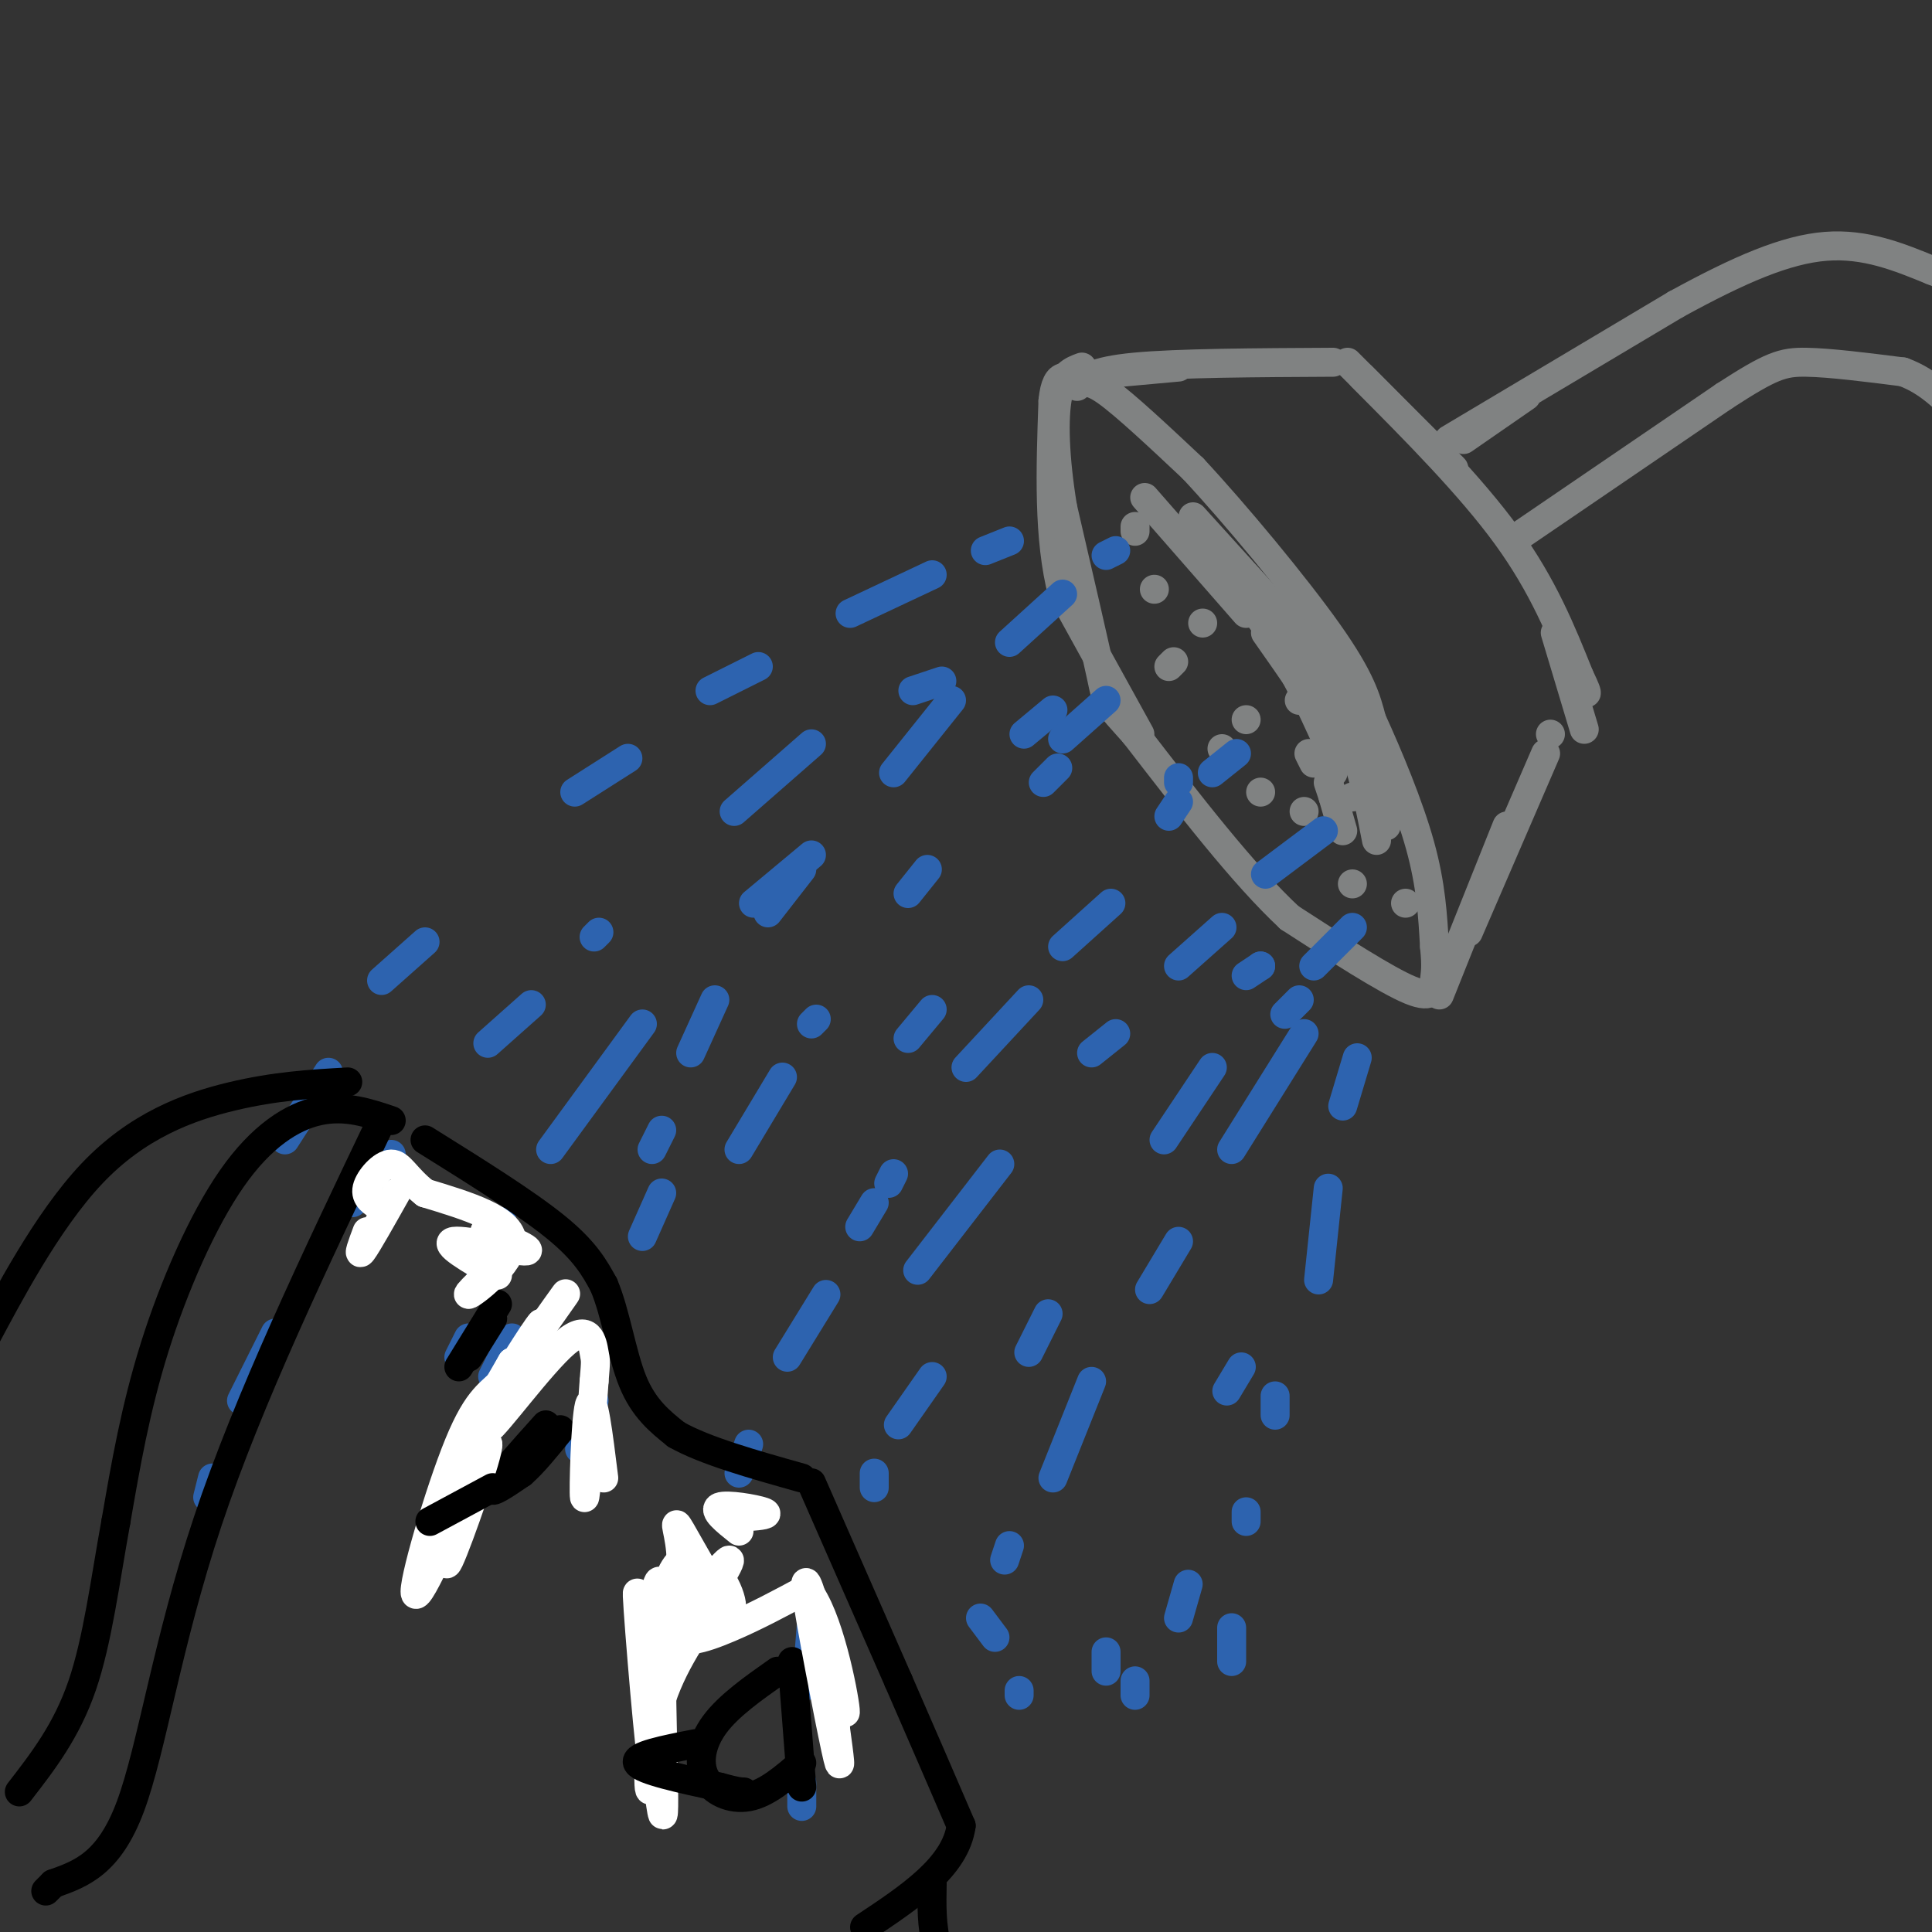 <svg viewBox='0 0 400 400' version='1.1' xmlns='http://www.w3.org/2000/svg' xmlns:xlink='http://www.w3.org/1999/xlink'><rect x="0" y="0" width="400" height="400" fill="#333333" stroke="none"/><g fill='none' stroke='rgb(128,130,130)' stroke-width='6' stroke-linecap='round' stroke-linejoin='round'><path d='M236,152c0.000,0.000 -16.000,-29.000 -16,-29'/><path d='M220,123c-3.000,-11.500 -2.500,-25.750 -2,-40'/><path d='M218,83c0.679,-7.024 3.375,-4.583 5,-4c1.625,0.583 2.179,-0.690 6,2c3.821,2.690 10.911,9.345 18,16'/><path d='M247,97c8.622,9.244 21.178,24.356 28,34c6.822,9.644 7.911,13.822 9,18'/><path d='M284,149c3.489,7.644 7.711,17.756 10,26c2.289,8.244 2.644,14.622 3,21'/><path d='M297,196c0.464,4.536 0.125,5.375 0,7c-0.125,1.625 -0.036,4.036 -5,2c-4.964,-2.036 -14.982,-8.518 -25,-15'/><path d='M267,190c-9.500,-8.833 -20.750,-23.417 -32,-38'/><path d='M235,152c-6.178,-7.022 -5.622,-5.578 -7,-12c-1.378,-6.422 -4.689,-20.711 -8,-35'/><path d='M220,105c-1.689,-10.289 -1.911,-18.511 -1,-23c0.911,-4.489 2.956,-5.244 5,-6'/><path d='M222,78c0.000,0.000 22.000,-2.000 22,-2'/><path d='M223,80c1.583,-1.583 3.167,-3.167 12,-4c8.833,-0.833 24.917,-0.917 41,-1'/><path d='M298,206c0.000,0.000 14.000,-35.000 14,-35'/><path d='M304,193c0.000,0.000 16.000,-37.000 16,-37'/><path d='M279,75c0.000,0.000 22.000,22.000 22,22'/><path d='M282,78c11.250,11.333 22.500,22.667 30,33c7.500,10.333 11.250,19.667 15,29'/><path d='M327,140c2.500,5.167 1.250,3.583 0,2'/><path d='M322,131c0.000,0.000 6.000,20.000 6,20'/><path d='M303,91c0.000,0.000 13.000,-9.000 13,-9'/><path d='M300,91c0.000,0.000 47.000,-28.000 47,-28'/><path d='M347,63c13.222,-7.244 22.778,-11.356 31,-12c8.222,-0.644 15.111,2.178 22,5'/><path d='M400,56c5.833,2.167 9.417,5.083 13,8'/><path d='M313,112c0.000,0.000 44.000,-30.000 44,-30'/><path d='M357,82c9.733,-6.311 12.067,-7.089 17,-7c4.933,0.089 12.467,1.044 20,2'/><path d='M394,77c5.500,2.000 9.250,6.000 13,10'/><path d='M235,109c0.000,0.000 0.000,1.000 0,1'/><path d='M247,110c0.000,0.000 0.000,2.000 0,2'/><path d='M249,129c0.000,0.000 0.000,0.000 0,0'/><path d='M242,138c0.000,0.000 1.000,-1.000 1,-1'/><path d='M239,122c0.000,0.000 0.000,0.000 0,0'/><path d='M258,149c0.000,0.000 0.000,0.000 0,0'/><path d='M269,145c0.000,0.000 1.000,0.000 1,0'/><path d='M271,156c0.000,0.000 1.000,2.000 1,2'/><path d='M270,168c0.000,0.000 0.000,0.000 0,0'/><path d='M253,155c0.000,0.000 0.000,0.000 0,0'/><path d='M266,133c0.000,0.000 0.000,0.000 0,0'/><path d='M261,164c0.000,0.000 0.000,0.000 0,0'/><path d='M280,183c0.000,0.000 0.000,0.000 0,0'/><path d='M284,165c0.000,0.000 0.000,1.000 0,1'/><path d='M280,165c0.000,0.000 0.000,0.000 0,0'/><path d='M291,187c0.000,0.000 0.000,0.000 0,0'/><path d='M247,107c0.000,0.000 29.000,32.000 29,32'/><path d='M249,112c10.000,10.333 20.000,20.667 26,31c6.000,10.333 8.000,20.667 10,31'/><path d='M272,138c4.750,5.750 9.500,11.500 12,17c2.500,5.500 2.750,10.750 3,16'/><path d='M247,112c5.667,6.000 11.333,12.000 16,19c4.667,7.000 8.333,15.000 12,23'/><path d='M262,131c5.333,7.583 10.667,15.167 13,20c2.333,4.833 1.667,6.917 1,9'/><path d='M237,103c0.000,0.000 21.000,24.000 21,24'/><path d='M275,162c0.000,0.000 1.000,3.000 1,3'/><path d='M276,165c0.000,0.000 2.000,7.000 2,7'/><path d='M321,152c0.000,0.000 0.000,0.000 0,0'/></g>
<g fill='none' stroke='rgb(45,99,175)' stroke-width='6' stroke-linecap='round' stroke-linejoin='round'><path d='M231,114c0.000,0.000 -2.000,1.000 -2,1'/><path d='M220,123c0.000,0.000 -11.000,10.000 -11,10'/><path d='M218,147c0.000,0.000 -6.000,5.000 -6,5'/><path d='M197,145c0.000,0.000 -12.000,15.000 -12,15'/><path d='M148,207c0.000,0.000 -5.000,11.000 -5,11'/><path d='M137,234c0.000,0.000 -2.000,4.000 -2,4'/><path d='M166,180c0.000,0.000 -7.000,9.000 -7,9'/><path d='M219,159c0.000,0.000 -3.000,3.000 -3,3'/><path d='M229,145c0.000,0.000 -9.000,8.000 -9,8'/><path d='M192,180c0.000,0.000 -4.000,5.000 -4,5'/><path d='M169,211c0.000,0.000 -1.000,1.000 -1,1'/><path d='M162,223c0.000,0.000 -9.000,15.000 -9,15'/><path d='M244,161c0.000,0.000 0.000,1.000 0,1'/><path d='M256,156c0.000,0.000 -5.000,4.000 -5,4'/><path d='M244,166c0.000,0.000 -2.000,3.000 -2,3'/><path d='M230,187c0.000,0.000 -10.000,9.000 -10,9'/><path d='M213,207c0.000,0.000 -13.000,14.000 -13,14'/><path d='M185,243c0.000,0.000 -1.000,2.000 -1,2'/><path d='M181,249c0.000,0.000 -3.000,5.000 -3,5'/><path d='M171,268c0.000,0.000 -8.000,13.000 -8,13'/><path d='M193,209c0.000,0.000 -5.000,6.000 -5,6'/><path d='M106,277c0.000,0.000 -4.000,8.000 -4,8'/><path d='M94,303c0.000,0.000 -3.000,11.000 -3,11'/><path d='M274,172c0.000,0.000 -12.000,9.000 -12,9'/><path d='M253,192c0.000,0.000 -9.000,8.000 -9,8'/><path d='M231,214c0.000,0.000 -5.000,4.000 -5,4'/><path d='M207,241c0.000,0.000 -17.000,22.000 -17,22'/><path d='M261,200c0.000,0.000 0.000,0.000 0,0'/><path d='M261,200c0.000,0.000 -3.000,2.000 -3,2'/><path d='M280,192c0.000,0.000 -8.000,8.000 -8,8'/><path d='M270,214c0.000,0.000 -15.000,24.000 -15,24'/><path d='M244,257c0.000,0.000 -6.000,10.000 -6,10'/><path d='M226,286c0.000,0.000 -8.000,20.000 -8,20'/><path d='M209,320c0.000,0.000 -1.000,3.000 -1,3'/><path d='M217,272c0.000,0.000 -4.000,8.000 -4,8'/><path d='M137,247c0.000,0.000 -4.000,9.000 -4,9'/><path d='M123,290c0.000,0.000 -3.000,10.000 -3,10'/><path d='M168,177c0.000,0.000 -12.000,10.000 -12,10'/><path d='M133,212c0.000,0.000 -19.000,26.000 -19,26'/><path d='M104,253c0.000,0.000 -5.000,9.000 -5,9'/><path d='M97,277c0.000,0.000 -2.000,4.000 -2,4'/><path d='M269,207c0.000,0.000 -3.000,3.000 -3,3'/><path d='M251,221c0.000,0.000 -10.000,15.000 -10,15'/><path d='M281,219c0.000,0.000 -3.000,10.000 -3,10'/><path d='M275,246c0.000,0.000 -2.000,19.000 -2,19'/><path d='M264,289c0.000,0.000 0.000,4.000 0,4'/><path d='M258,313c0.000,0.000 0.000,2.000 0,2'/><path d='M255,337c0.000,0.000 0.000,7.000 0,7'/><path d='M257,283c0.000,0.000 -3.000,5.000 -3,5'/><path d='M246,328c0.000,0.000 -2.000,7.000 -2,7'/><path d='M209,112c0.000,0.000 -5.000,2.000 -5,2'/><path d='M193,119c0.000,0.000 -17.000,8.000 -17,8'/><path d='M157,138c0.000,0.000 -10.000,5.000 -10,5'/><path d='M130,157c0.000,0.000 -11.000,7.000 -11,7'/><path d='M88,195c0.000,0.000 -9.000,8.000 -9,8'/><path d='M68,222c0.000,0.000 -9.000,14.000 -9,14'/><path d='M195,141c0.000,0.000 -6.000,2.000 -6,2'/><path d='M168,154c0.000,0.000 -16.000,14.000 -16,14'/><path d='M124,193c0.000,0.000 -1.000,1.000 -1,1'/><path d='M110,208c0.000,0.000 -9.000,8.000 -9,8'/><path d='M81,239c0.000,0.000 -8.000,10.000 -8,10'/><path d='M57,276c0.000,0.000 -7.000,14.000 -7,14'/><path d='M44,306c0.000,0.000 -1.000,4.000 -1,4'/><path d='M155,299c0.000,0.000 -2.000,6.000 -2,6'/><path d='M141,332c0.000,0.000 -2.000,7.000 -2,7'/><path d='M137,354c0.000,0.000 0.000,6.000 0,6'/><path d='M193,285c0.000,0.000 -7.000,10.000 -7,10'/><path d='M181,305c0.000,0.000 0.000,3.000 0,3'/><path d='M168,336c0.000,0.000 -1.000,13.000 -1,13'/><path d='M166,369c0.000,0.000 0.000,5.000 0,5'/><path d='M203,335c0.000,0.000 3.000,4.000 3,4'/><path d='M211,350c0.000,0.000 0.000,1.000 0,1'/><path d='M229,342c0.000,0.000 0.000,4.000 0,4'/><path d='M235,348c0.000,0.000 0.000,3.000 0,3'/></g>
<g fill='none' stroke='rgb(0,0,0)' stroke-width='6' stroke-linecap='round' stroke-linejoin='round'><path d='M88,236c10.417,6.500 20.833,13.000 27,18c6.167,5.000 8.083,8.500 10,12'/><path d='M125,266c2.489,5.822 3.711,14.378 6,20c2.289,5.622 5.644,8.311 9,11'/><path d='M140,297c5.833,3.333 15.917,6.167 26,9'/><path d='M168,307c0.000,0.000 18.000,41.000 18,41'/><path d='M186,348c5.167,11.833 9.083,20.917 13,30'/><path d='M199,378c-1.167,8.500 -10.583,14.750 -20,21'/><path d='M113,295c-5.083,5.667 -10.167,11.333 -11,13c-0.833,1.667 2.583,-0.667 6,-3'/><path d='M108,305c2.333,-2.000 5.167,-5.500 8,-9'/><path d='M95,283c0.000,0.000 8.000,-13.000 8,-13'/><path d='M97,281c0.000,0.000 5.000,-8.000 5,-8'/><path d='M81,232c-4.732,-1.601 -9.464,-3.202 -15,-2c-5.536,1.202 -11.875,5.208 -18,14c-6.125,8.792 -12.036,22.369 -16,35c-3.964,12.631 -5.982,24.315 -8,36'/><path d='M24,315c-2.222,12.178 -3.778,24.622 -7,34c-3.222,9.378 -8.111,15.689 -13,22'/><path d='M79,232c-13.778,28.844 -27.556,57.689 -36,83c-8.444,25.311 -11.556,47.089 -16,59c-4.444,11.911 -10.222,13.956 -16,16'/><path d='M11,390c-2.667,2.667 -1.333,1.333 0,0'/><path d='M72,224c-7.488,0.423 -14.976,0.845 -24,3c-9.024,2.155 -19.584,6.041 -29,16c-9.416,9.959 -17.689,25.989 -22,34c-4.311,8.011 -4.660,8.003 -6,16c-1.340,7.997 -3.670,23.998 -6,40'/><path d='M161,346c-5.065,3.565 -10.131,7.131 -13,11c-2.869,3.869 -3.542,8.042 -2,11c1.542,2.958 5.298,4.702 9,4c3.702,-0.702 7.351,-3.851 11,-7'/><path d='M164,344c0.000,0.000 2.000,26.000 2,26'/></g>
<g fill='none' stroke='rgb(255,255,255)' stroke-width='6' stroke-linecap='round' stroke-linejoin='round'><path d='M148,332c-4.882,7.029 -9.764,14.057 -12,23c-2.236,8.943 -1.826,19.799 -1,14c0.826,-5.799 2.069,-28.254 2,-37c-0.069,-8.746 -1.448,-3.785 -2,4c-0.552,7.785 -0.276,18.392 0,29'/><path d='M135,365c-0.995,-6.652 -3.483,-37.783 -3,-35c0.483,2.783 3.938,39.480 5,45c1.062,5.520 -0.268,-20.137 0,-34c0.268,-13.863 2.134,-15.931 4,-18'/><path d='M141,323c-0.027,-5.315 -2.096,-9.601 0,-6c2.096,3.601 8.356,15.089 10,16c1.644,0.911 -1.326,-8.755 -5,-8c-3.674,0.755 -8.050,11.930 -9,16c-0.950,4.070 1.525,1.035 4,-2'/><path d='M141,339c3.598,-4.756 10.593,-15.646 10,-16c-0.593,-0.354 -8.775,9.828 -10,14c-1.225,4.172 4.507,2.335 10,0c5.493,-2.335 10.746,-5.167 16,-8'/><path d='M167,329c4.489,5.067 7.711,21.733 8,25c0.289,3.267 -2.356,-6.867 -5,-17'/><path d='M170,337c-1.810,-6.167 -3.833,-13.083 -3,-7c0.833,6.083 4.524,25.167 6,32c1.476,6.833 0.738,1.417 0,-4'/><path d='M173,358c-0.167,-1.333 -0.583,-2.667 -1,-4'/><path d='M153,317c-2.756,-2.200 -5.511,-4.400 -4,-5c1.511,-0.600 7.289,0.400 9,1c1.711,0.600 -0.644,0.800 -3,1'/><path d='M125,306c-1.111,-8.978 -2.222,-17.956 -3,-15c-0.778,2.956 -1.222,17.844 -1,19c0.222,1.156 1.111,-11.422 2,-24'/><path d='M123,286c0.383,-4.593 0.340,-4.077 0,-6c-0.340,-1.923 -0.976,-6.287 -6,-2c-5.024,4.287 -14.435,17.225 -16,18c-1.565,0.775 4.718,-10.612 11,-22'/><path d='M112,274c-0.956,0.756 -8.844,13.644 -11,17c-2.156,3.356 1.422,-2.822 5,-9'/><path d='M106,282c-1.222,2.333 -6.778,12.667 -8,15c-1.222,2.333 1.889,-3.333 5,-9'/><path d='M103,288c4.422,-6.600 12.978,-18.600 14,-20c1.022,-1.400 -5.489,7.800 -12,17'/><path d='M105,285c-3.405,3.583 -5.917,4.042 -10,14c-4.083,9.958 -9.738,29.417 -9,31c0.738,1.583 7.869,-14.708 15,-31'/><path d='M101,299c0.381,1.333 -6.167,20.167 -8,24c-1.833,3.833 1.048,-7.333 2,-11c0.952,-3.667 -0.024,0.167 -1,4'/><path d='M103,264c-5.768,-3.321 -11.536,-6.643 -9,-7c2.536,-0.357 13.375,2.250 15,2c1.625,-0.250 -5.964,-3.357 -8,-4c-2.036,-0.643 1.482,1.179 5,3'/><path d='M106,258c-2.012,3.262 -9.542,9.917 -9,10c0.542,0.083 9.155,-6.405 9,-11c-0.155,-4.595 -9.077,-7.298 -18,-10'/><path d='M88,247c-4.036,-3.155 -5.125,-6.042 -7,-6c-1.875,0.042 -4.536,3.012 -5,5c-0.464,1.988 1.268,2.994 3,4'/><path d='M82,247c-3.000,5.333 -6.000,10.667 -7,12c-1.000,1.333 0.000,-1.333 1,-4'/></g>
<g fill='none' stroke='rgb(0,0,0)' stroke-width='6' stroke-linecap='round' stroke-linejoin='round'><path d='M193,390c-0.083,4.417 -0.167,8.833 1,13c1.167,4.167 3.583,8.083 6,12'/><path d='M102,308c0.000,0.000 -13.000,7.000 -13,7'/><path d='M144,361c-6.417,1.250 -12.833,2.500 -12,4c0.833,1.500 8.917,3.250 17,5'/><path d='M149,370c3.667,1.000 4.333,1.000 5,1'/></g>
</svg>